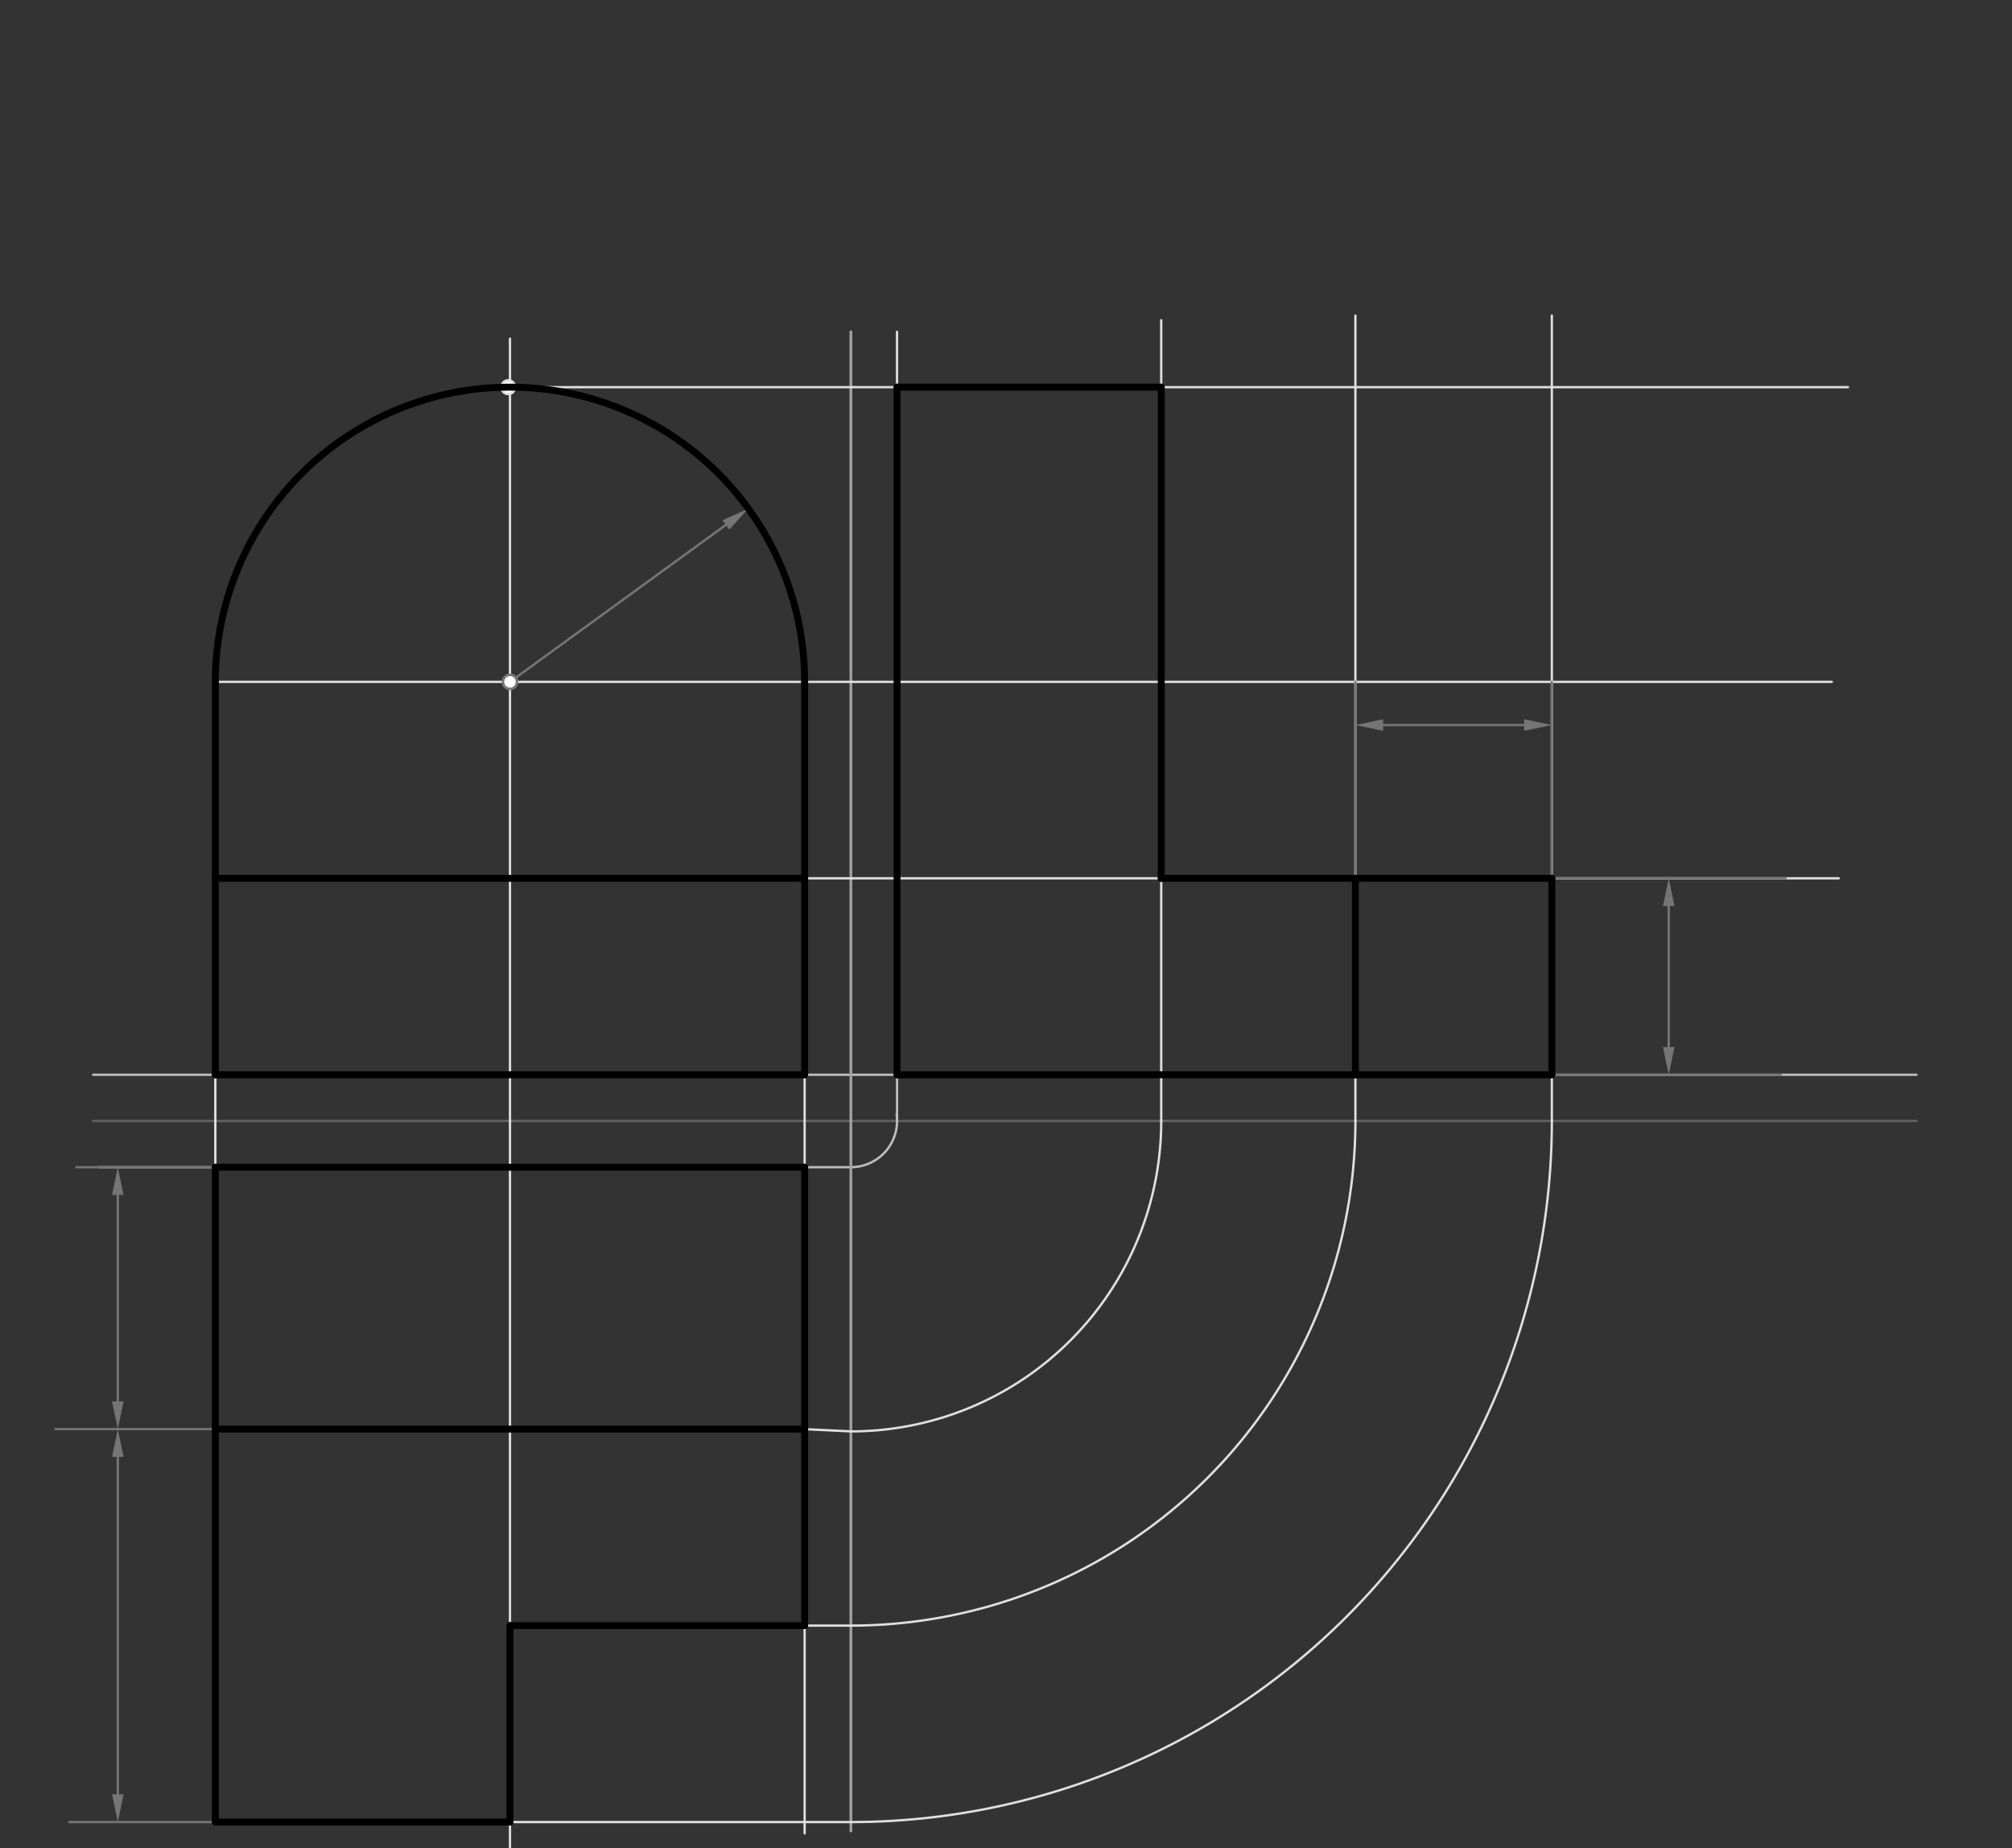 <svg xmlns="http://www.w3.org/2000/svg" class="svg--816" height="100%" preserveAspectRatio="xMidYMid meet" viewBox="0 0 871 800" width="100%"><rect x="0" y="0" width="871" height="800" fill="#333333" stroke="none"/><defs><marker id="marker-arrow" markerHeight="16" markerUnits="userSpaceOnUse" markerWidth="24" orient="auto-start-reverse" refX="24" refY="4" viewBox="0 0 24 8"><path d="M 0 0 L 24 4 L 0 8 z" stroke="inherit"></path></marker></defs><g class="aux-layer--949"><g class="element--733"><line stroke="#616161" stroke-dasharray="none" stroke-linecap="round" stroke-width="1" x1="40.333" x2="829.667" y1="485.229" y2="485.229"></line></g><g class="element--733"><line stroke="#BDBDBD" stroke-dasharray="none" stroke-linecap="round" stroke-width="1" x1="40.333" x2="829.667" y1="465.229" y2="465.229"></line></g><g class="element--733"><line stroke="#BDBDBD" stroke-dasharray="none" stroke-linecap="round" stroke-width="1" x1="43" x2="368.333" y1="505.229" y2="505.229"></line></g><g class="element--733"><path d="M 368.333 505.229 A 20 20 0 0 0 388.132 482.401" fill="none" stroke="#BDBDBD" stroke-dasharray="none" stroke-linecap="round" stroke-width="1"></path></g><g class="element--733"><line stroke="#BDBDBD" stroke-dasharray="none" stroke-linecap="round" stroke-width="1" x1="388.333" x2="388.333" y1="485.229" y2="201.229"></line></g><g class="element--733"><line stroke="#BDBDBD" stroke-dasharray="none" stroke-linecap="round" stroke-width="1" x1="348.333" x2="192.428" y1="505.229" y2="505.229"></line></g><g class="element--733"><line stroke="#E0E0E0" stroke-dasharray="none" stroke-linecap="round" stroke-width="1" x1="93.215" x2="348.333" y1="295.15" y2="295.15"></line></g><g class="element--733"><path d="M 93.215 295.15 A 127.559 127.559 0 0 1 348.333 295.15" fill="none" stroke="#E0E0E0" stroke-dasharray="none" stroke-linecap="round" stroke-width="1"></path></g><g class="element--733"><line stroke="#E0E0E0" stroke-dasharray="none" stroke-linecap="round" stroke-width="1" x1="388.333" x2="388.333" y1="465.229" y2="143.594"></line></g><g class="element--733"><line stroke="#E0E0E0" stroke-dasharray="none" stroke-linecap="round" stroke-width="1" x1="220.774" x2="220.774" y1="295.15" y2="146.594"></line></g><g class="element--733"><line stroke="#E0E0E0" stroke-dasharray="none" stroke-linecap="round" stroke-width="1" x1="368.333" x2="368.333" y1="505.229" y2="143.594"></line></g><g class="element--733"><line stroke="#E0E0E0" stroke-dasharray="none" stroke-linecap="round" stroke-width="1" x1="368.333" x2="368.333" y1="505.229" y2="792.594"></line></g><g class="element--733"><line stroke="#9E9E9E" stroke-dasharray="none" stroke-linecap="round" stroke-width="1" x1="368.333" x2="368.333" y1="143.594" y2="792.594"></line></g><g class="element--733"><line stroke="#E0E0E0" stroke-dasharray="none" stroke-linecap="round" stroke-width="1" x1="348.333" x2="348.333" y1="465.229" y2="793.594"></line></g><g class="element--733"><line stroke="#E0E0E0" stroke-dasharray="none" stroke-linecap="round" stroke-width="1" x1="93.215" x2="93.215" y1="465.229" y2="787.594"></line></g><g class="element--733"><line stroke="#E0E0E0" stroke-dasharray="none" stroke-linecap="round" stroke-width="1" x1="220.018" x2="800" y1="167.594" y2="167.594"></line></g><g class="element--733"><line stroke="#E0E0E0" stroke-dasharray="none" stroke-linecap="round" stroke-width="1" x1="348.333" x2="793" y1="295.15" y2="295.15"></line></g><g class="element--733"><line stroke="#E0E0E0" stroke-dasharray="none" stroke-linecap="round" stroke-width="1" x1="348.333" x2="796" y1="380.19" y2="380.19"></line></g><g class="element--733"><line stroke="#E0E0E0" stroke-dasharray="none" stroke-linecap="round" stroke-width="1" x1="220.774" x2="220.774" y1="295.15" y2="804.594"></line></g><g class="element--733"><line stroke="#E0E0E0" stroke-dasharray="none" stroke-linecap="round" stroke-width="1" x1="93.215" x2="368.333" y1="788.694" y2="788.694"></line></g><g class="element--733"><line stroke="#E0E0E0" stroke-dasharray="none" stroke-linecap="round" stroke-width="1" x1="348.333" x2="368.333" y1="618.615" y2="619.594"></line></g><g class="element--733"><line stroke="#E0E0E0" stroke-dasharray="none" stroke-linecap="round" stroke-width="1" x1="348.333" x2="368.333" y1="703.654" y2="703.654"></line></g><g class="element--733"><line stroke="#E0E0E0" stroke-dasharray="none" stroke-linecap="round" stroke-width="1" x1="348.333" x2="220.774" y1="703.654" y2="703.654"></line></g><g class="element--733"><path d="M 368.333 619.594 A 134.365 134.365 0 0 0 502.698 485.229" fill="none" stroke="#E0E0E0" stroke-dasharray="none" stroke-linecap="round" stroke-width="1"></path></g><g class="element--733"><path d="M 368.333 788.694 A 303.465 303.465 0 0 0 671.798 485.229" fill="none" stroke="#E0E0E0" stroke-dasharray="none" stroke-linecap="round" stroke-width="1"></path></g><g class="element--733"><line stroke="#E0E0E0" stroke-dasharray="none" stroke-linecap="round" stroke-width="1" x1="502.698" x2="502.698" y1="485.229" y2="138.594"></line></g><g class="element--733"><line stroke="#E0E0E0" stroke-dasharray="none" stroke-linecap="round" stroke-width="1" x1="671.798" x2="671.798" y1="485.229" y2="136.594"></line></g><g class="element--733"><path d="M 368.333 703.654 A 218.425 218.425 0 0 0 586.759 485.229" fill="none" stroke="#E0E0E0" stroke-dasharray="none" stroke-linecap="round" stroke-width="1"></path></g><g class="element--733"><line stroke="#E0E0E0" stroke-dasharray="none" stroke-linecap="round" stroke-width="1" x1="586.759" x2="586.759" y1="485.229" y2="136.594"></line></g><g class="element--733"><line stroke="#757575" stroke-dasharray="none" stroke-linecap="round" stroke-width="1" x1="220.774" x2="314.248" y1="295.15" y2="227.205"></line><path d="M323.955,220.15 l12,2.5 l0,-5 z" fill="#757575" stroke="#757575" stroke-width="0" transform="rotate(143.987, 323.955, 220.15)"></path></g><g class="element--733"><line stroke="#757575" stroke-dasharray="none" stroke-linecap="round" stroke-width="1" x1="671.798" x2="771" y1="465.229" y2="465.229"></line></g><g class="element--733"><line stroke="#757575" stroke-dasharray="none" stroke-linecap="round" stroke-width="1" x1="671.798" x2="773" y1="380.19" y2="380.19"></line></g><g class="element--733"><line stroke="#757575" stroke-dasharray="none" stroke-linecap="round" stroke-width="1" x1="93.215" x2="33" y1="505.229" y2="505.229"></line></g><g class="element--733"><line stroke="#757575" stroke-dasharray="none" stroke-linecap="round" stroke-width="1" x1="93.215" x2="24" y1="618.615" y2="618.615"></line></g><g class="element--733"><line stroke="#757575" stroke-dasharray="none" stroke-linecap="round" stroke-width="1" x1="93.215" x2="30" y1="788.694" y2="788.694"></line></g><g class="element--733"><line stroke="#757575" stroke-dasharray="none" stroke-linecap="round" stroke-width="1" x1="722.399" x2="722.399" y1="392.19" y2="453.229"></line><path d="M722.399,380.19 l12,2.5 l0,-5 z" fill="#757575" stroke="#757575" stroke-width="0" transform="rotate(90, 722.399, 380.19)"></path><path d="M722.399,465.229 l12,2.5 l0,-5 z" fill="#757575" stroke="#757575" stroke-width="0" transform="rotate(270, 722.399, 465.229)"></path></g><g class="element--733"><line stroke="#757575" stroke-dasharray="none" stroke-linecap="round" stroke-width="1" x1="51" x2="51" y1="517.229" y2="606.615"></line><path d="M51,505.229 l12,2.5 l0,-5 z" fill="#757575" stroke="#757575" stroke-width="0" transform="rotate(90, 51, 505.229)"></path><path d="M51,618.615 l12,2.5 l0,-5 z" fill="#757575" stroke="#757575" stroke-width="0" transform="rotate(270, 51, 618.615)"></path></g><g class="element--733"><line stroke="#757575" stroke-dasharray="none" stroke-linecap="round" stroke-width="1" x1="51" x2="51" y1="630.615" y2="776.694"></line><path d="M51,618.615 l12,2.5 l0,-5 z" fill="#757575" stroke="#757575" stroke-width="0" transform="rotate(90, 51, 618.615)"></path><path d="M51,788.694 l12,2.5 l0,-5 z" fill="#757575" stroke="#757575" stroke-width="0" transform="rotate(270, 51, 788.694)"></path></g><g class="element--733"><line stroke="#757575" stroke-dasharray="none" stroke-linecap="round" stroke-width="1" x1="586.759" x2="586.759" y1="380.19" y2="295.15"></line></g><g class="element--733"><line stroke="#757575" stroke-dasharray="none" stroke-linecap="round" stroke-width="1" x1="671.798" x2="671.798" y1="380.19" y2="295.15"></line></g><g class="element--733"><line stroke="#757575" stroke-dasharray="none" stroke-linecap="round" stroke-width="1" x1="598.759" x2="659.798" y1="313.844" y2="313.844"></line><path d="M586.759,313.844 l12,2.5 l0,-5 z" fill="#757575" stroke="#757575" stroke-width="0" transform="rotate(0, 586.759, 313.844)"></path><path d="M671.798,313.844 l12,2.5 l0,-5 z" fill="#757575" stroke="#757575" stroke-width="0" transform="rotate(180, 671.798, 313.844)"></path></g><g class="element--733"><circle cx="220.774" cy="295.15" r="3" stroke="#E0E0E0" stroke-width="1" fill="#ffffff"></circle>}</g><g class="element--733"><circle cx="220.018" cy="167.594" r="3" stroke="#E0E0E0" stroke-width="1" fill="#ffffff"></circle>}</g><g class="element--733"><circle cx="220.774" cy="295.15" r="3" stroke="#757575" stroke-width="1" fill="#ffffff"></circle>}</g><g class="element--733"><circle cx="220.774" cy="295.15" r="3" stroke="#757575" stroke-width="1" fill="#ffffff"></circle>}</g></g><g class="main-layer--75a"><g class="element--733"><line stroke="#000000" stroke-dasharray="none" stroke-linecap="round" stroke-width="3" x1="348.333" x2="93.215" y1="465.229" y2="465.229"></line></g><g class="element--733"><line stroke="#000000" stroke-dasharray="none" stroke-linecap="round" stroke-width="3" x1="348.333" x2="348.333" y1="465.229" y2="380.19"></line></g><g class="element--733"><line stroke="#000000" stroke-dasharray="none" stroke-linecap="round" stroke-width="3" x1="348.333" x2="93.215" y1="380.19" y2="380.19"></line></g><g class="element--733"><line stroke="#000000" stroke-dasharray="none" stroke-linecap="round" stroke-width="3" x1="93.215" x2="93.215" y1="465.229" y2="380.19"></line></g><g class="element--733"><line stroke="#000000" stroke-dasharray="none" stroke-linecap="round" stroke-width="3" x1="348.333" x2="348.333" y1="380.19" y2="295.15"></line></g><g class="element--733"><line stroke="#000000" stroke-dasharray="none" stroke-linecap="round" stroke-width="3" x1="93.215" x2="93.215" y1="380.19" y2="295.15"></line></g><g class="element--733"><path d="M 93.215 295.15 A 127.559 127.559 0 0 1 348.333 295.15" fill="none" stroke="#000000" stroke-dasharray="none" stroke-linecap="round" stroke-width="3"></path></g><g class="element--733"><line stroke="#000000" stroke-dasharray="none" stroke-linecap="round" stroke-width="3" x1="348.333" x2="348.333" y1="505.229" y2="618.615"></line></g><g class="element--733"><line stroke="#000000" stroke-dasharray="none" stroke-linecap="round" stroke-width="3" x1="93.215" x2="348.333" y1="505.229" y2="505.229"></line></g><g class="element--733"><line stroke="#000000" stroke-dasharray="none" stroke-linecap="round" stroke-width="3" x1="93.215" x2="93.215" y1="505.229" y2="618.615"></line></g><g class="element--733"><line stroke="#000000" stroke-dasharray="none" stroke-linecap="round" stroke-width="3" x1="93.215" x2="348.333" y1="618.615" y2="618.615"></line></g><g class="element--733"><line stroke="#000000" stroke-dasharray="none" stroke-linecap="round" stroke-width="3" x1="348.333" x2="348.333" y1="618.615" y2="703.654"></line></g><g class="element--733"><line stroke="#000000" stroke-dasharray="none" stroke-linecap="round" stroke-width="3" x1="93.215" x2="93.215" y1="618.615" y2="788.694"></line></g><g class="element--733"><line stroke="#000000" stroke-dasharray="none" stroke-linecap="round" stroke-width="3" x1="93.215" x2="220.774" y1="788.694" y2="788.694"></line></g><g class="element--733"><line stroke="#000000" stroke-dasharray="none" stroke-linecap="round" stroke-width="3" x1="220.774" x2="220.774" y1="788.694" y2="703.654"></line></g><g class="element--733"><line stroke="#000000" stroke-dasharray="none" stroke-linecap="round" stroke-width="3" x1="220.774" x2="348.333" y1="703.654" y2="703.654"></line></g><g class="element--733"><line stroke="#000000" stroke-dasharray="none" stroke-linecap="round" stroke-width="3" x1="388.333" x2="388.333" y1="167.594" y2="465.229"></line></g><g class="element--733"><line stroke="#000000" stroke-dasharray="none" stroke-linecap="round" stroke-width="3" x1="388.333" x2="502.698" y1="167.594" y2="167.594"></line></g><g class="element--733"><line stroke="#000000" stroke-dasharray="none" stroke-linecap="round" stroke-width="3" x1="502.698" x2="502.698" y1="167.594" y2="380.19"></line></g><g class="element--733"><line stroke="#000000" stroke-dasharray="none" stroke-linecap="round" stroke-width="3" x1="502.698" x2="671.798" y1="380.19" y2="380.19"></line></g><g class="element--733"><line stroke="#000000" stroke-dasharray="none" stroke-linecap="round" stroke-width="3" x1="388.333" x2="671.798" y1="465.229" y2="465.229"></line></g><g class="element--733"><line stroke="#000000" stroke-dasharray="none" stroke-linecap="round" stroke-width="3" x1="671.798" x2="671.798" y1="380.19" y2="465.229"></line></g><g class="element--733"><line stroke="#000000" stroke-dasharray="none" stroke-linecap="round" stroke-width="3" x1="586.759" x2="586.759" y1="380.19" y2="465.229"></line></g></g><g class="snaps-layer--ac6"></g><g class="temp-layer--52d"></g></svg>